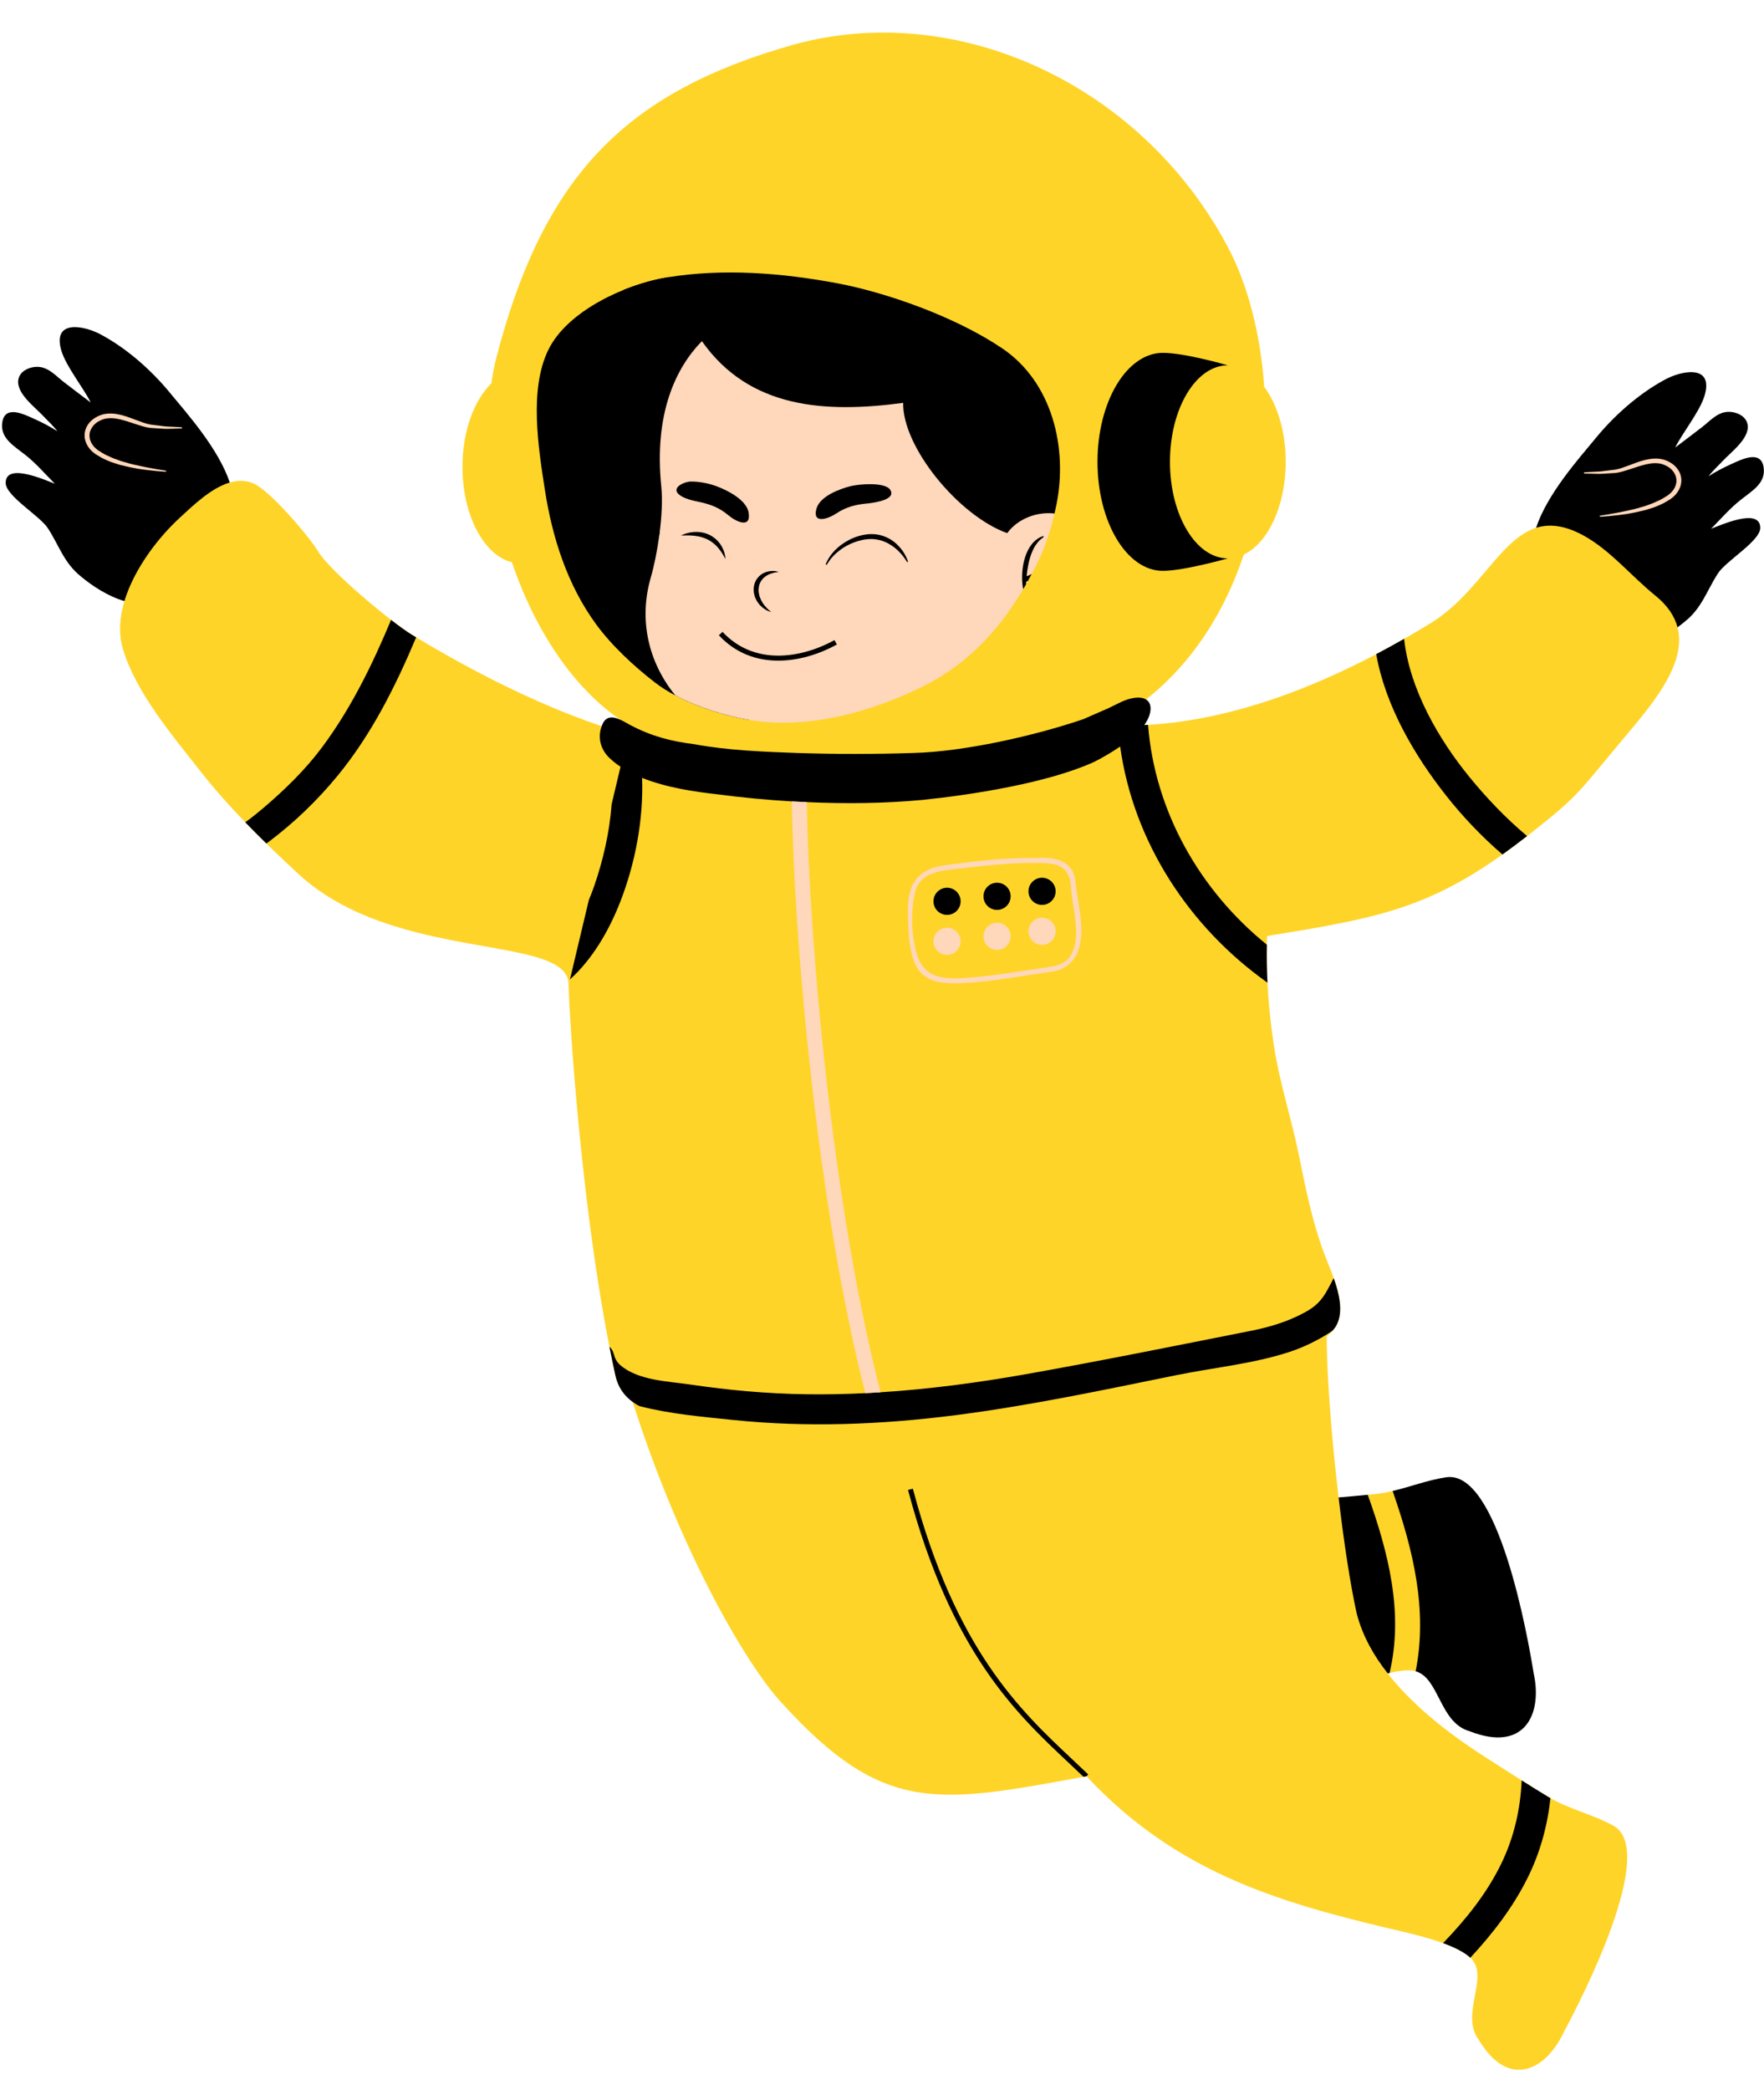 <?xml version="1.0" encoding="UTF-8" standalone="no"?><svg xmlns="http://www.w3.org/2000/svg" xmlns:xlink="http://www.w3.org/1999/xlink" fill="#000000" height="513" preserveAspectRatio="xMidYMid meet" version="1" viewBox="-0.5 -8.0 433.1 513.0" width="433.1" zoomAndPan="magnify"><defs><clipPath id="a"><path d="M 376 83 L 432.578 83 L 432.578 146 L 376 146 Z M 376 83"/></clipPath></defs><g><g id="change1_1"><path d="M 428.801 120.387 C 426.457 120.387 422.918 121.789 421.016 122.539 C 420.613 122.699 420.277 122.836 420.027 122.926 L 418.742 120.902 C 419.441 120.203 420.105 119.504 420.766 118.812 C 422.406 117.086 424.105 115.305 426.215 113.645 C 426.586 113.355 426.957 113.074 427.328 112.793 C 430.043 110.746 431.688 109.363 431.289 106.832 C 431.094 105.652 430.617 105.422 429.863 105.422 C 428.59 105.422 426.84 106.219 425.559 106.801 L 425.078 107.02 C 423.145 107.887 421.316 108.859 419.656 109.918 L 418.016 108.145 C 418.746 107.172 419.625 106.285 420.477 105.43 C 420.863 105.039 421.246 104.652 421.613 104.262 C 422.027 103.816 422.559 103.312 423.141 102.766 C 425.082 100.93 427.742 98.414 427.363 96.402 C 427.105 95.047 425.41 94.312 423.945 94.312 C 423.832 94.312 423.723 94.316 423.613 94.328 C 422.086 94.453 420.828 95.535 419.496 96.688 C 419.059 97.062 418.625 97.434 418.184 97.773 C 415.98 99.473 413.766 101.152 411.539 102.82 L 409.707 101.289 C 410.461 99.777 411.543 98.109 412.688 96.344 C 414.371 93.754 416.109 91.07 416.801 88.883 C 417.309 87.23 417.324 85.961 416.848 85.312 C 416.391 84.695 415.422 84.566 414.688 84.566 C 412.934 84.566 410.527 85.297 408.539 86.434 C 402.719 89.621 396.891 94.605 392.117 100.461 L 390.824 102.004 C 386.863 106.734 380.648 114.156 378.07 121.199 C 368.258 122.961 363.113 137.367 350.77 144.938 C 313.148 167.992 286.871 170.781 271.242 169.938 C 288.309 160.898 299.09 145.43 304.867 128.121 C 310.812 125.293 315.172 116.184 315.172 105.359 C 315.172 97.91 313.105 91.277 309.887 86.934 C 308.984 73.781 305.781 61.605 300.828 52.383 C 279.551 12.52 234.34 -8.043 194.441 2.93 C 153.477 14.484 133.09 34.688 121.379 79.738 C 120.859 81.758 120.453 83.887 120.145 86.094 C 115.906 90.195 113.047 97.824 113.047 106.582 C 113.047 118.484 118.316 128.309 125.176 129.992 C 131.355 148.176 142.41 164.691 157.738 172.129 L 153.754 172.211 L 148.609 193.832 L 153.754 172.211 C 141.949 169.004 123.445 161.648 100.582 147.766 C 95.688 144.793 80.602 132.285 77.652 127.398 C 75.449 123.738 65.934 112.531 61.785 110.684 C 59.469 109.652 57.074 109.906 54.754 110.828 C 52.344 103.59 45.844 95.836 41.754 90.953 L 40.457 89.402 C 35.688 83.551 29.859 78.57 24.02 75.371 C 22.051 74.246 19.641 73.516 17.887 73.516 C 17.156 73.516 16.188 73.645 15.73 74.262 C 15.254 74.91 15.27 76.18 15.773 77.824 C 16.469 80.02 18.207 82.699 19.887 85.293 C 21.031 87.059 22.113 88.727 22.871 90.238 L 21.035 91.77 C 18.812 90.102 16.598 88.422 14.391 86.723 C 13.953 86.383 13.52 86.012 13.082 85.637 C 11.75 84.488 10.492 83.406 8.965 83.277 C 8.855 83.27 8.742 83.266 8.633 83.266 C 7.164 83.266 5.469 83.996 5.211 85.352 C 4.832 87.367 7.496 89.883 9.438 91.719 C 10.016 92.266 10.547 92.766 10.965 93.215 C 11.328 93.605 11.715 93.992 12.105 94.387 C 12.953 95.238 13.832 96.121 14.562 97.098 L 12.922 98.871 C 11.262 97.812 9.438 96.836 7.496 95.969 L 7.016 95.754 C 5.738 95.172 3.984 94.371 2.711 94.371 C 1.957 94.371 1.484 94.605 1.289 95.773 C 0.887 98.312 2.531 99.699 5.246 101.746 C 5.617 102.023 5.992 102.309 6.359 102.598 C 8.469 104.254 10.164 106.035 11.809 107.762 C 12.469 108.457 13.137 109.156 13.836 109.855 L 12.547 111.875 C 12.297 111.785 11.957 111.652 11.551 111.488 C 9.652 110.738 6.117 109.34 3.777 109.34 C 2.125 109.34 2.125 109.992 2.125 110.52 C 2.125 111.887 5.262 114.5 7.555 116.406 C 9.598 118.109 11.527 119.715 12.359 121.105 C 13.219 122.426 13.926 123.754 14.613 125.043 C 16.078 127.789 17.457 130.383 20.102 132.496 C 21.902 134.012 25.961 137.086 30.43 138.359 C 28.934 142.715 28.445 147.18 29.688 151.336 C 32.871 161.973 41.844 172.535 48.602 181.164 C 55.758 190.301 64.27 198.637 72.777 206.512 C 96.633 228.531 139.117 221.047 139.125 233.703 L 139.121 233.707 C 139.121 239.293 142.16 291.281 150.59 329.582 C 151.238 332.527 152.777 334.598 154.855 336.102 L 154.844 336.105 C 166.629 373.098 182.898 400.82 191.465 409.996 C 216.543 437.52 229.562 434.691 266.266 427.965 C 288.242 451.543 313.477 458.805 339.648 465.102 C 345.289 466.461 356.246 468.629 360.461 472.465 C 365.461 477.023 357.805 486.312 362.594 492.695 C 369.934 504.93 379.109 500.039 383.391 490.863 C 387.672 482.906 406.633 446.211 395.625 440.094 C 390.582 437.289 384.746 436.094 379.699 433.066 C 375.102 430.309 370.598 427.348 366.062 424.484 C 356.801 418.645 347.684 411.938 340.742 403.398 C 339.84 402.289 338.984 401.148 338.188 399.977 C 339.27 400.18 339.918 400.293 339.918 400.293 L 341.152 400.293 C 341.008 401.062 340.855 401.836 340.676 402.605 C 342.676 402.117 344.543 401.859 346.09 401.992 C 346.434 402.031 346.766 402.078 347.07 402.176 C 347.164 401.711 347.234 401.246 347.316 400.781 C 349.828 402.129 352.539 405.582 353.898 408.25 C 355.535 411.453 357.227 414.766 360.645 415.723 L 360.766 415.762 C 363.191 416.719 365.395 417.207 367.301 417.207 C 369.875 417.207 371.879 416.332 373.266 414.605 C 375.305 412.074 375.898 407.734 374.848 402.93 C 371.363 381.164 364.195 355.742 355.449 355.742 C 355.238 355.742 355.023 355.762 354.809 355.789 C 352.137 356.172 349.57 356.93 346.855 357.727 C 345.602 358.098 343.039 358.473 341.738 358.812 C 341.801 358.984 341.836 359.16 341.887 359.332 C 341.73 358.871 341.574 358.406 341.41 357.945 C 340.086 358.266 338.734 358.523 337.359 358.672 C 336.672 358.746 335.996 358.816 335.312 358.879 C 335.469 359.316 335.617 359.758 335.773 360.195 C 334.117 360.355 331.172 360.504 329.52 360.645 C 329.691 362.051 329.414 363.477 328.816 364.906 C 326.762 348.996 325.242 330.949 325.242 319.992 L 325.238 319.996 C 326.297 319.148 327.199 318.176 327.758 317.02 C 330.012 312.363 326.891 305.457 325.172 301.113 C 321.848 292.703 320.176 284.266 318.387 275.441 C 316.59 266.57 313.715 257.926 312.324 248.973 C 310.973 240.262 310.219 230.543 310.602 221.723 C 339.684 217.039 352.199 214.684 375.145 196.652 C 386.984 187.352 386.859 186.703 396.535 175.137 C 403.957 166.18 414.777 154.766 410.977 144.738 C 411.578 144.285 412.098 143.867 412.504 143.527 C 415.125 141.43 416.504 138.836 417.969 136.09 C 418.652 134.805 419.363 133.473 420.195 132.191 C 421.055 130.766 422.984 129.156 425.027 127.457 C 427.316 125.551 430.457 122.938 430.457 121.57 C 430.453 121.039 430.453 120.387 428.801 120.387" fill="#ffd428"/></g><g id="change2_1"><path d="M 340.676 402.605 C 340.527 402.645 340.367 402.691 340.223 402.73 L 340.211 402.719 C 340.367 402.68 340.527 402.645 340.676 402.605" fill="#000000"/></g><g id="change2_2"><path d="M 353.098 409.383 C 351.441 406.168 349.992 403.012 347.07 402.188 L 347.07 402.176 C 350.004 402.988 351.465 406.152 353.098 409.383" fill="#000000"/></g><g id="change2_3"><path d="M 95.516 144.145 C 90.922 155.125 85.715 165.828 78.562 175.426 C 74.453 180.941 69.41 185.836 64.184 190.289 C 62.793 191.473 61.297 192.68 59.719 193.824 C 61.418 195.586 63.148 197.316 64.898 199.027 C 65.152 198.84 65.414 198.656 65.668 198.469 C 71.84 193.816 77.496 188.355 82.395 182.387 C 90.734 172.219 96.598 160.477 101.68 148.422 C 101.312 148.199 100.953 147.988 100.582 147.766 C 99.391 147.043 97.594 145.75 95.516 144.145" fill="#000000"/></g><g id="change2_4"><path d="M 328.148 359.523 C 329.445 370.5 331.035 380.969 332.621 388.098 C 334.047 393.523 336.777 398.359 340.219 402.727 C 340.371 402.688 340.527 402.645 340.68 402.609 C 344.16 387.797 340.387 373.086 335.316 358.875 C 332.93 359.113 330.539 359.328 328.148 359.523" fill="#000000"/></g><g id="change2_5"><path d="M 360.312 416.902 C 373.824 422.227 378.246 412.703 376.055 402.734 C 374.621 393.746 367.344 352.762 354.633 354.574 C 350.148 355.215 345.867 356.898 341.414 357.941 C 346.438 372.34 350.09 387.18 347.066 402.191 C 352.922 403.82 352.883 414.82 360.312 416.902" fill="#000000"/></g><g id="change2_6"><path d="M 223.629 357.383 L 222.441 357.695 C 233.012 397.566 249.035 412.602 261.91 424.684 C 263.148 425.848 264.352 426.977 265.52 428.102 C 265.77 428.055 266.008 428.012 266.262 427.965 L 266.688 427.52 C 265.422 426.297 264.105 425.059 262.746 423.785 C 249.988 411.812 234.109 396.91 223.629 357.383" fill="#000000"/></g><g id="change2_7"><path d="M 379.699 433.062 C 377.48 431.734 375.289 430.355 373.102 428.969 C 372.797 435.953 371.277 442.785 368.16 449.266 C 364.609 456.637 359.461 463.039 353.801 468.914 C 356.52 469.906 358.934 471.074 360.461 472.465 C 360.473 472.477 360.484 472.492 360.496 472.504 C 365.977 466.605 370.914 460.211 374.52 452.98 C 377.629 446.754 379.445 440.113 380.172 433.32 C 380.012 433.234 379.852 433.156 379.699 433.062" fill="#000000"/></g><g id="change2_8"><path d="M 368.383 201.719 C 370.324 200.336 372.336 198.832 374.434 197.199 C 369.113 192.746 364.34 187.68 360.301 182.734 C 352.781 173.523 345.598 161.242 344.238 148.793 C 341.91 150.121 339.629 151.371 337.391 152.551 C 339.645 165.289 346.816 177.473 354.582 187.305 C 358.57 192.355 363.227 197.301 368.383 201.719" fill="#000000"/></g><g id="change2_9"><path d="M 326.957 305.707 C 326.508 306.551 326.055 307.395 325.605 308.238 C 324.039 311.188 322.543 312.703 319.527 314.293 C 315.418 316.461 311.141 317.742 306.594 318.641 C 288.164 322.289 269.699 326.031 251.199 329.309 C 239.438 331.387 227.602 332.957 215.707 333.715 C 214.457 333.797 213.207 333.871 211.957 333.934 C 207.141 334.168 202.312 334.273 197.477 334.203 C 187.949 334.07 178.449 333.219 169.027 331.82 C 163.566 331.012 156.219 330.855 151.824 327.078 C 150.941 326.316 150.484 325.422 150.191 324.312 C 149.988 323.531 149.605 322.953 149.129 322.531 C 149.598 324.922 150.082 327.277 150.59 329.582 C 151.238 332.527 152.777 334.594 154.855 336.102 C 155.348 336.461 155.875 336.781 156.426 337.082 C 156.477 337.094 156.527 337.109 156.582 337.125 C 163.91 339.039 171.836 339.715 179.34 340.496 C 197.582 342.402 215.949 341.664 234.109 339.336 C 252.344 336.996 270.336 333.172 288.336 329.512 C 297.492 327.648 307.156 326.742 316.047 323.828 C 319.582 322.672 323.129 320.941 326.238 318.898 C 326.406 318.789 326.551 318.672 326.707 318.559 C 327.117 318.078 327.488 317.574 327.758 317.016 C 329.316 313.797 328.301 309.492 326.957 305.707" fill="#000000"/></g><g id="change2_10"><path d="M 157.148 182.922 C 163.098 185.309 170.047 186.328 175.523 186.938 C 181.48 187.727 187.664 188.324 193.906 188.695 C 195.133 188.77 196.363 188.816 197.594 188.871 C 207.188 189.305 216.844 189.191 225.98 188.328 C 237.949 187.102 256.855 184.176 268.211 178.961 C 270.141 177.992 272.402 176.688 274.52 175.227 C 277.762 198.543 291.367 219.484 310.691 233.188 C 310.527 230.043 310.473 226.918 310.543 223.867 C 294.035 210.504 283.035 191.121 281.367 169.902 C 281.055 169.918 280.742 169.938 280.438 169.953 C 282.117 167.684 282.684 164.766 280.863 163.668 C 280.129 163.227 279.02 163.07 277.43 163.379 C 275.258 163.805 273.191 165.16 271.215 166.004 C 269.285 166.828 267.371 167.684 265.445 168.523 C 253.785 172.512 236.289 176.504 223.707 176.809 C 214.195 177.117 204.68 177.117 195.164 176.809 C 186.879 176.504 178.285 176.195 170 174.66 C 164.223 173.938 159.496 172.711 154.312 169.988 C 153.566 169.594 152.664 169.035 151.75 168.625 C 150.117 167.895 148.43 167.633 147.461 169.641 C 147.367 169.832 147.312 170.027 147.234 170.223 C 146.18 172.984 146.941 175.949 149.133 178.035 C 149.957 178.824 150.871 179.539 151.852 180.191 L 149.668 189.379 C 149.164 196.297 147.551 203.203 145.391 209.461 C 145 210.59 144.559 211.73 144.078 212.867 L 139.434 232.395 C 144.965 227.402 149.012 220.441 151.785 213.34 C 155.395 204.109 157.523 193.293 157.148 182.922" fill="#000000"/></g><g id="change2_11"><path d="M 232.023 209.883 C 233.863 209.883 235.355 211.375 235.355 213.219 C 235.355 215.059 233.863 216.551 232.023 216.551 C 230.18 216.551 228.688 215.059 228.688 213.219 C 228.688 211.375 230.18 209.883 232.023 209.883" fill="#000000"/></g><g id="change2_12"><path d="M 244.297 208.656 C 246.141 208.656 247.633 210.148 247.633 211.988 C 247.633 213.832 246.141 215.324 244.297 215.324 C 242.457 215.324 240.965 213.832 240.965 211.988 C 240.965 210.148 242.457 208.656 244.297 208.656" fill="#000000"/></g><g id="change2_13"><path d="M 255.348 207.43 C 257.188 207.43 258.68 208.922 258.68 210.762 C 258.68 212.605 257.188 214.098 255.348 214.098 C 253.504 214.098 252.012 212.605 252.012 210.762 C 252.012 208.922 253.504 207.43 255.348 207.43" fill="#000000"/></g><g id="change2_14"><path d="M 285.004 132.109 C 290.18 132.109 300.961 129.047 300.961 129.047 C 293.113 129.047 286.75 118.441 286.75 105.355 C 286.75 92.273 293.113 81.664 300.961 81.664 C 300.961 81.664 290.461 78.602 285.004 78.602 C 276.141 78.602 268.957 90.578 268.957 105.355 C 268.957 120.133 276.141 132.109 285.004 132.109" fill="#000000"/></g><g id="change2_15"><path d="M 183.078 168.641 C 175.734 167.348 166.332 164.16 160.355 159.551 C 155.172 155.551 149.68 150.469 145.809 145.16 C 138.781 135.52 135.09 123.934 133.281 112.246 C 131.68 101.918 129.359 87.559 134.148 77.82 C 138.871 68.215 153.188 61.742 163.27 60.086 C 177.059 57.824 197.473 171.18 183.078 168.641" fill="#000000"/></g><g id="change3_1"><path d="M 193.906 188.695 C 194.43 223.094 200.207 288.105 211.957 333.934 C 213.207 333.875 214.457 333.797 215.703 333.715 C 203.934 288.246 198.133 223.301 197.594 188.871 C 196.363 188.816 195.133 188.77 193.906 188.695" fill="#ffd7ba"/></g><g id="change3_2"><path d="M 262.406 226.461 C 261.07 228.773 258.402 229.172 256.008 229.508 C 250.027 230.344 244.09 231.402 238.066 231.914 C 232.508 232.391 226.703 232.723 224.68 226.441 C 223.23 221.93 223.035 215.344 224.234 210.773 C 225.422 206.234 230.277 205.707 234.215 205.273 C 240.449 204.582 246.75 203.766 253.035 203.805 C 257.758 203.812 261.988 203.609 262.426 209.602 C 262.699 213.371 263.699 217.027 263.719 220.832 C 263.73 222.797 263.395 224.746 262.406 226.461 Z M 254.945 202.539 C 254.309 202.555 253.672 202.578 253.035 202.578 C 245.84 202.531 238.473 203.367 231.355 204.406 C 227.164 205.02 224.016 206.754 222.898 211.031 C 222.195 213.711 222.414 216.613 222.512 219.352 C 222.617 222.301 222.895 225.281 223.949 228.059 C 226.004 233.469 231.402 233.512 236.367 233.262 C 243.477 232.91 250.496 231.473 257.535 230.527 C 262.004 229.93 264.305 226.914 264.852 222.613 C 265.449 217.895 263.988 213.02 263.543 208.34 C 263.09 203.543 259.07 202.445 254.945 202.539" fill="#ffd7ba"/></g><g id="change3_3"><path d="M 232.023 219.703 C 233.863 219.703 235.355 221.195 235.355 223.039 C 235.355 224.879 233.863 226.371 232.023 226.371 C 230.18 226.371 228.688 224.879 228.688 223.039 C 228.688 221.195 230.18 219.703 232.023 219.703" fill="#ffd7ba"/></g><g id="change3_4"><path d="M 244.297 218.477 C 246.141 218.477 247.633 219.969 247.633 221.809 C 247.633 223.652 246.141 225.145 244.297 225.145 C 242.457 225.145 240.965 223.652 240.965 221.809 C 240.965 219.969 242.457 218.477 244.297 218.477" fill="#ffd7ba"/></g><g id="change3_5"><path d="M 255.348 217.25 C 257.188 217.25 258.68 218.742 258.68 220.582 C 258.68 222.426 257.188 223.918 255.348 223.918 C 253.504 223.918 252.012 222.426 252.012 220.582 C 252.012 218.742 253.504 217.25 255.348 217.25" fill="#ffd7ba"/></g><g id="change3_6"><path d="M 231.82 157.184 C 239.809 151.918 245.84 144.836 250.711 136.613 C 250.953 136.203 251.199 135.789 251.438 135.371 C 251.586 135.109 251.73 134.844 251.879 134.578 C 252.191 134.02 252.496 133.457 252.801 132.887 C 253.383 131.789 253.953 130.68 254.504 129.551 C 256.215 126.027 257.492 121.949 258.402 118.031 C 254.004 117.535 246.223 110.906 245.387 118.652 C 233.34 114.301 223.117 86.664 223.117 86.664 C 223.117 86.664 182.477 88.859 170.84 72.305 C 164.383 78.887 157.391 92.266 159.23 110.184 C 159.566 113.453 161.945 119.047 161.395 123.199 C 160.875 127.125 160.09 130.953 159.281 133.746 C 156.273 144.137 158.68 154.562 165.32 162.691 C 170.844 165.613 177.543 167.664 183.078 168.641 C 197.473 171.18 213.254 166.84 226.129 160.453 C 228.133 159.461 230.027 158.367 231.82 157.184" fill="#ffd7ba"/></g><g id="change3_7"><path d="M 19.883 93.359 C 14.211 99.555 24.594 113.164 39.078 111.418 C 53.559 109.672 45.445 95.715 45.445 95.715 C 45.445 95.715 25.555 87.164 19.883 93.359" fill="#ffd7ba"/></g><g id="change3_8"><path d="M 413.562 105.41 C 409.406 102.414 390.555 102.766 387.027 107.074 C 383.504 111.383 383.211 123.328 398.289 122.543 C 413.367 121.762 420.219 110.207 413.562 105.41" fill="#ffd7ba"/></g><g id="change4_1"><path d="M 44.066 96.871 C 44.148 96.875 44.211 96.945 44.207 97.023 C 44.207 97.102 44.141 97.16 44.066 97.164 C 44.066 97.164 43.301 97.188 41.965 97.227 C 41.297 97.219 40.492 97.309 39.555 97.23 C 38.613 97.172 37.555 97.102 36.398 97.027 C 35.227 96.891 33.984 96.469 32.75 96.07 C 31.504 95.656 30.207 95.219 28.863 94.898 C 27.52 94.598 26.102 94.484 24.816 94.91 C 24.133 95.172 23.543 95.453 23.016 95.883 C 22.492 96.316 22.066 96.844 21.801 97.441 C 21.219 98.633 21.434 100.078 22.223 101.164 C 22.578 101.715 23.137 102.199 23.637 102.555 C 24.266 102.926 24.875 103.363 25.496 103.656 C 26.121 103.934 26.715 104.23 27.336 104.48 C 27.973 104.715 28.594 104.941 29.195 105.164 C 30.438 105.523 31.613 105.879 32.727 106.109 C 33.828 106.379 34.859 106.555 35.762 106.754 C 36.676 106.914 37.473 107.059 38.129 107.176 C 39.441 107.391 40.195 107.52 40.195 107.52 C 40.27 107.527 40.32 107.598 40.309 107.676 C 40.297 107.742 40.234 107.793 40.164 107.789 C 40.164 107.789 39.402 107.73 38.066 107.629 C 37.402 107.559 36.594 107.473 35.668 107.371 C 34.742 107.238 33.691 107.137 32.562 106.898 C 31.422 106.711 30.211 106.402 28.918 106.086 C 28.281 105.883 27.629 105.676 26.961 105.461 C 26.293 105.234 25.629 104.895 24.941 104.605 C 24.27 104.289 23.688 103.879 23.043 103.516 C 22.344 103.035 21.754 102.527 21.27 101.828 C 20.785 101.152 20.426 100.355 20.305 99.492 C 20.184 98.629 20.32 97.73 20.68 96.938 C 21.039 96.141 21.609 95.469 22.266 94.945 C 22.605 94.695 22.945 94.457 23.34 94.27 C 23.746 94.039 24.023 93.977 24.445 93.801 C 26.051 93.297 27.68 93.48 29.109 93.816 C 30.547 94.164 31.848 94.688 33.07 95.145 C 34.309 95.602 35.418 96.035 36.516 96.215 C 37.637 96.348 38.664 96.473 39.578 96.586 C 40.484 96.727 41.309 96.695 41.973 96.746 C 43.305 96.824 44.066 96.871 44.066 96.871 Z M 24.629 74.305 C 20.332 71.848 12.148 70.211 14.605 78.191 C 15.832 82.078 19.934 87.105 21.773 90.785 C 19.551 89.121 17.34 87.441 15.141 85.75 C 13.285 84.32 11.559 82.262 9.066 82.055 C 7.066 81.887 4.43 82.895 4.008 85.121 C 3.375 88.473 8.086 91.926 10.066 94.051 C 11.215 95.281 12.57 96.488 13.578 97.836 C 11.797 96.699 9.926 95.715 7.996 94.852 C 5.535 93.75 0.789 91.293 0.074 95.582 C -0.539 99.473 2.734 101.312 5.598 103.562 C 8.461 105.812 10.508 108.27 12.965 110.723 C 10.715 109.906 0.895 105.406 0.895 110.52 C 0.895 113.797 9.488 118.707 11.332 121.773 C 13.988 125.867 15.219 130.164 19.309 133.438 C 22.141 135.812 26.031 138.371 30.055 139.531 C 32.445 131.551 38.438 123.828 43.727 118.992 C 46.816 116.164 51.273 111.777 55.914 110.434 C 53.18 102.207 45.523 93.598 41.406 88.629 C 36.906 83.102 30.973 77.781 24.629 74.305" fill="#000000"/></g><g clip-path="url(#a)" id="change4_10"><path d="M 412.27 110.543 C 412.148 111.406 411.789 112.203 411.305 112.879 C 410.82 113.574 410.23 114.086 409.531 114.566 C 408.887 114.934 408.301 115.344 407.633 115.656 C 406.945 115.945 406.281 116.285 405.613 116.512 C 404.945 116.727 404.293 116.934 403.656 117.137 C 402.367 117.453 401.148 117.762 400.012 117.949 C 398.883 118.188 397.832 118.289 396.906 118.422 C 395.98 118.52 395.172 118.605 394.508 118.68 C 393.172 118.781 392.41 118.84 392.41 118.84 C 392.336 118.848 392.27 118.789 392.262 118.715 C 392.258 118.645 392.309 118.578 392.379 118.566 C 392.379 118.566 393.133 118.441 394.445 118.223 C 395.102 118.105 395.898 117.965 396.812 117.805 C 397.715 117.605 398.746 117.43 399.848 117.16 C 400.961 116.926 402.137 116.574 403.379 116.215 C 403.98 115.992 404.602 115.766 405.238 115.531 C 405.859 115.281 406.453 114.984 407.078 114.707 C 407.699 114.414 408.309 113.973 408.938 113.605 C 409.438 113.246 409.996 112.766 410.355 112.215 C 411.141 111.129 411.355 109.684 410.773 108.492 C 410.512 107.895 410.082 107.367 409.562 106.934 C 409.031 106.504 408.441 106.223 407.758 105.961 C 406.477 105.535 405.055 105.645 403.715 105.949 C 402.367 106.266 401.07 106.703 399.824 107.117 C 398.59 107.52 397.348 107.941 396.176 108.078 C 395.02 108.152 393.961 108.219 393.02 108.277 C 392.082 108.355 391.277 108.27 390.609 108.277 C 389.273 108.238 388.512 108.215 388.512 108.215 C 388.43 108.211 388.363 108.145 388.363 108.062 C 388.367 107.988 388.43 107.926 388.508 107.922 C 388.508 107.922 389.27 107.879 390.602 107.805 C 391.266 107.75 392.086 107.781 392.996 107.641 C 393.91 107.531 394.938 107.402 396.059 107.27 C 397.156 107.09 398.266 106.656 399.504 106.199 C 400.727 105.742 402.027 105.219 403.465 104.871 C 404.895 104.535 406.523 104.352 408.129 104.855 C 408.551 105.031 408.828 105.094 409.234 105.324 C 409.629 105.512 409.969 105.754 410.309 106 C 410.965 106.527 411.531 107.195 411.895 107.988 C 412.254 108.777 412.391 109.68 412.27 110.543 Z M 419.609 121.77 C 422.066 119.316 424.113 116.859 426.977 114.609 C 429.84 112.359 433.113 110.52 432.5 106.633 C 431.785 102.34 427.039 104.797 424.578 105.898 C 422.648 106.762 420.777 107.746 418.996 108.883 C 420.004 107.535 421.363 106.328 422.508 105.098 C 424.488 102.973 429.199 99.523 428.566 96.172 C 428.148 93.941 425.512 92.934 423.508 93.102 C 421.016 93.309 419.289 95.367 417.434 96.797 C 415.234 98.492 413.023 100.168 410.801 101.836 C 412.641 98.152 416.742 93.129 417.969 89.238 C 420.426 81.262 412.242 82.898 407.945 85.352 C 401.602 88.832 395.668 94.148 391.164 99.676 C 387.035 104.66 379.348 113.309 376.637 121.555 C 379.848 120.535 383.531 120.871 388.176 123.375 C 394.789 126.945 400.066 133.461 405.883 138.148 C 408.945 140.617 410.656 143.25 411.367 145.973 C 412.039 145.477 412.676 144.977 413.266 144.48 C 417.355 141.207 418.582 136.91 421.242 132.82 C 423.086 129.75 431.68 124.84 431.68 121.566 C 431.68 116.453 421.859 120.953 419.609 121.77" fill="#000000"/></g><g id="change4_2"><path d="M 245.527 77.473 C 233.941 69.676 217.168 63.836 205.27 61.562 C 191.492 58.969 177.059 57.824 163.27 60.086 C 160.008 60.621 156.305 61.668 152.621 63.152 C 147.27 67.938 143.59 75.746 143.664 82.699 C 143.711 86.848 144.883 90.895 146.816 94.547 C 147.348 95.555 154.387 105.082 154.527 104.91 C 149.605 111.004 155.301 118.582 161.395 123.199 C 161.945 119.047 162.203 114.777 161.867 111.508 C 160.027 93.59 165.375 82.312 171.832 75.73 C 183.469 92.285 202.094 93.449 221.25 90.875 C 221.012 101.586 234.738 118.508 246.785 122.855 C 249.363 119.34 254.004 117.535 258.402 118.031 C 258.566 117.328 258.723 116.625 258.863 115.938 C 261.707 101.949 257.863 85.77 245.527 77.473" fill="#000000"/></g><g id="change4_3"><path d="M 255.555 123.59 C 255.555 123.59 255.312 123.68 254.902 123.859 C 254.695 123.934 254.461 124.105 254.18 124.293 C 253.883 124.473 253.613 124.723 253.328 125.012 C 253.016 125.281 252.785 125.652 252.492 126.016 C 252.258 126.406 251.973 126.812 251.777 127.273 C 251.562 127.727 251.355 128.199 251.207 128.699 C 251.031 129.191 250.926 129.711 250.793 130.223 C 250.598 131.258 250.465 132.301 250.453 133.281 C 250.43 134.262 250.488 135.172 250.598 135.945 C 250.633 136.184 250.668 136.402 250.707 136.613 C 250.953 136.199 251.195 135.789 251.434 135.371 C 251.441 135.16 251.445 134.965 251.461 134.742 C 251.492 134.734 251.523 134.734 251.555 134.723 C 251.555 134.723 251.676 134.668 251.879 134.574 C 252.191 134.02 252.496 133.453 252.797 132.887 C 252.645 132.965 252.488 133.035 252.352 133.105 C 252.074 133.258 251.773 133.34 251.555 133.418 C 251.559 133.395 251.559 133.371 251.562 133.348 C 251.652 132.418 251.789 131.438 251.992 130.473 C 252.105 130 252.191 129.512 252.348 129.055 C 252.48 128.594 252.621 128.145 252.797 127.723 C 252.953 127.293 253.16 126.914 253.336 126.531 C 253.562 126.195 253.719 125.816 253.953 125.551 C 254.176 125.266 254.363 124.984 254.574 124.797 C 254.773 124.594 254.938 124.391 255.137 124.273 C 255.496 124.008 255.695 123.844 255.695 123.844 C 255.746 123.801 255.766 123.734 255.742 123.672 C 255.719 123.598 255.633 123.559 255.555 123.59" fill="#000000"/></g><g id="change4_4"><path d="M 186.105 135.105 C 186.246 134.73 186.484 134.41 186.723 134.113 C 186.859 133.98 186.996 133.852 187.121 133.711 C 187.266 133.59 187.426 133.492 187.574 133.387 C 187.859 133.145 188.211 133.059 188.5 132.891 C 188.805 132.766 189.102 132.707 189.363 132.609 C 189.621 132.512 189.891 132.512 190.094 132.465 C 190.504 132.387 190.738 132.344 190.738 132.344 C 190.738 132.344 190.504 132.297 190.09 132.223 C 189.883 132.203 189.645 132.113 189.34 132.145 C 189.039 132.164 188.684 132.141 188.312 132.219 C 187.953 132.324 187.52 132.352 187.137 132.586 C 186.941 132.688 186.727 132.777 186.523 132.902 C 186.332 133.043 186.145 133.203 185.953 133.363 C 185.613 133.715 185.238 134.105 185.035 134.598 C 184.777 135.062 184.656 135.594 184.574 136.113 C 184.559 136.379 184.527 136.648 184.539 136.906 L 184.625 137.684 C 184.742 138.184 184.875 138.676 185.113 139.098 C 185.301 139.547 185.59 139.91 185.855 140.254 C 186.109 140.605 186.449 140.852 186.711 141.109 C 186.996 141.348 187.301 141.512 187.547 141.676 C 187.785 141.852 188.047 141.922 188.234 142.012 C 188.629 142.172 188.852 142.246 188.852 142.246 C 188.852 142.246 188.676 142.086 188.367 141.805 C 188.219 141.66 188.012 141.523 187.832 141.305 C 187.648 141.09 187.422 140.871 187.211 140.609 C 187.027 140.324 186.777 140.059 186.605 139.723 C 186.422 139.395 186.234 139.051 186.105 138.668 C 185.93 138.305 185.895 137.887 185.797 137.492 L 185.746 136.875 C 185.742 136.672 185.781 136.469 185.789 136.262 C 185.848 135.863 185.918 135.453 186.105 135.105" fill="#000000"/></g><g id="change4_5"><path d="M 177.32 128.668 C 177.512 129.008 177.617 129.199 177.617 129.199 C 177.617 129.199 177.602 128.98 177.555 128.594 C 177.496 128.207 177.383 127.652 177.129 127.02 C 177.008 126.699 176.844 126.363 176.645 126.023 C 176.441 125.684 176.215 125.328 175.918 125.004 C 175.637 124.672 175.316 124.344 174.945 124.066 C 174.586 123.777 174.18 123.531 173.766 123.305 C 173.336 123.121 172.902 122.922 172.453 122.82 C 172.012 122.672 171.559 122.641 171.133 122.582 C 170.266 122.512 169.469 122.586 168.805 122.719 C 168.129 122.863 167.605 123.027 167.25 123.188 C 166.895 123.332 166.691 123.426 166.691 123.426 C 166.691 123.426 166.914 123.434 167.305 123.422 C 167.691 123.395 168.242 123.41 168.867 123.414 C 169.18 123.438 169.52 123.457 169.883 123.484 C 170.234 123.527 170.605 123.586 170.984 123.648 C 171.355 123.73 171.738 123.82 172.113 123.953 C 172.496 124.055 172.855 124.238 173.219 124.402 C 173.574 124.586 173.922 124.777 174.238 125.016 C 174.551 125.25 174.867 125.477 175.137 125.746 C 175.699 126.258 176.137 126.84 176.508 127.348 C 176.863 127.867 177.137 128.336 177.32 128.668" fill="#000000"/></g><g id="change4_6"><path d="M 222.008 128.762 C 221.863 128.441 221.656 128.07 221.406 127.645 C 221.148 127.227 220.809 126.785 220.41 126.32 C 219.609 125.41 218.492 124.445 217.051 123.828 C 216.34 123.512 215.551 123.289 214.738 123.172 C 214.34 123.109 213.91 123.094 213.48 123.086 C 213.27 123.082 213.086 123.102 212.891 123.105 C 212.703 123.109 212.445 123.133 212.266 123.164 C 210.633 123.371 209.07 123.91 207.742 124.637 C 206.414 125.367 205.281 126.23 204.449 127.105 C 203.617 127.984 203.059 128.816 202.723 129.441 C 202.543 129.746 202.453 129.996 202.371 130.164 C 202.297 130.328 202.258 130.422 202.258 130.422 L 202.258 130.43 C 202.227 130.5 202.25 130.582 202.32 130.617 C 202.391 130.656 202.48 130.633 202.52 130.562 C 202.52 130.562 202.711 130.211 203.105 129.672 C 203.473 129.129 204.098 128.383 204.961 127.641 C 205.395 127.273 205.871 126.883 206.414 126.527 C 206.953 126.168 207.555 125.836 208.195 125.535 C 209.477 124.957 210.922 124.48 212.402 124.348 C 212.605 124.324 212.738 124.309 212.941 124.309 C 213.133 124.305 213.34 124.285 213.52 124.293 C 213.867 124.312 214.215 124.324 214.57 124.391 C 215.277 124.488 215.965 124.66 216.598 124.93 C 217.875 125.426 218.941 126.199 219.781 126.945 C 220.195 127.328 220.535 127.719 220.844 128.062 C 221.145 128.414 221.398 128.734 221.586 129.012 C 221.969 129.562 222.18 129.895 222.18 129.895 L 222.184 129.898 C 222.215 129.953 222.285 129.977 222.344 129.953 C 222.414 129.926 222.453 129.848 222.426 129.777 C 222.426 129.777 222.391 129.684 222.324 129.508 C 222.254 129.336 222.172 129.07 222.008 128.762" fill="#000000"/></g><g id="change4_7"><path d="M 204.797 118.043 C 207.379 116.324 209.758 115.797 212.754 115.539 C 214.129 115.367 219.977 114.637 217.898 111.984 C 216.297 110.32 210.418 110.82 208.383 111.309 C 205.672 111.992 200.883 113.754 199.98 116.781 C 198.844 120.766 202.859 119.332 204.797 118.043" fill="#000000"/></g><g id="change4_8"><path d="M 178.371 118.496 C 180.148 119.996 183.977 121.875 183.301 117.785 C 182.742 114.68 178.188 112.387 175.57 111.395 C 173.605 110.652 171.219 110.164 169.117 110.188 C 168.309 110.191 166.996 110.598 166.219 111.223 C 165.488 111.816 165.23 112.613 166.324 113.465 C 167.461 114.348 169.355 114.82 170.75 115.102 C 173.699 115.699 176.004 116.492 178.371 118.496" fill="#000000"/></g><g id="change4_9"><path d="M 176.895 147.082 L 175.996 147.922 C 180.184 152.418 185.367 154.148 190.578 154.148 C 195.645 154.148 200.738 152.516 204.977 150.188 L 204.387 149.109 C 196.195 153.609 184.672 155.438 176.895 147.082" fill="#000000"/></g></g></svg>